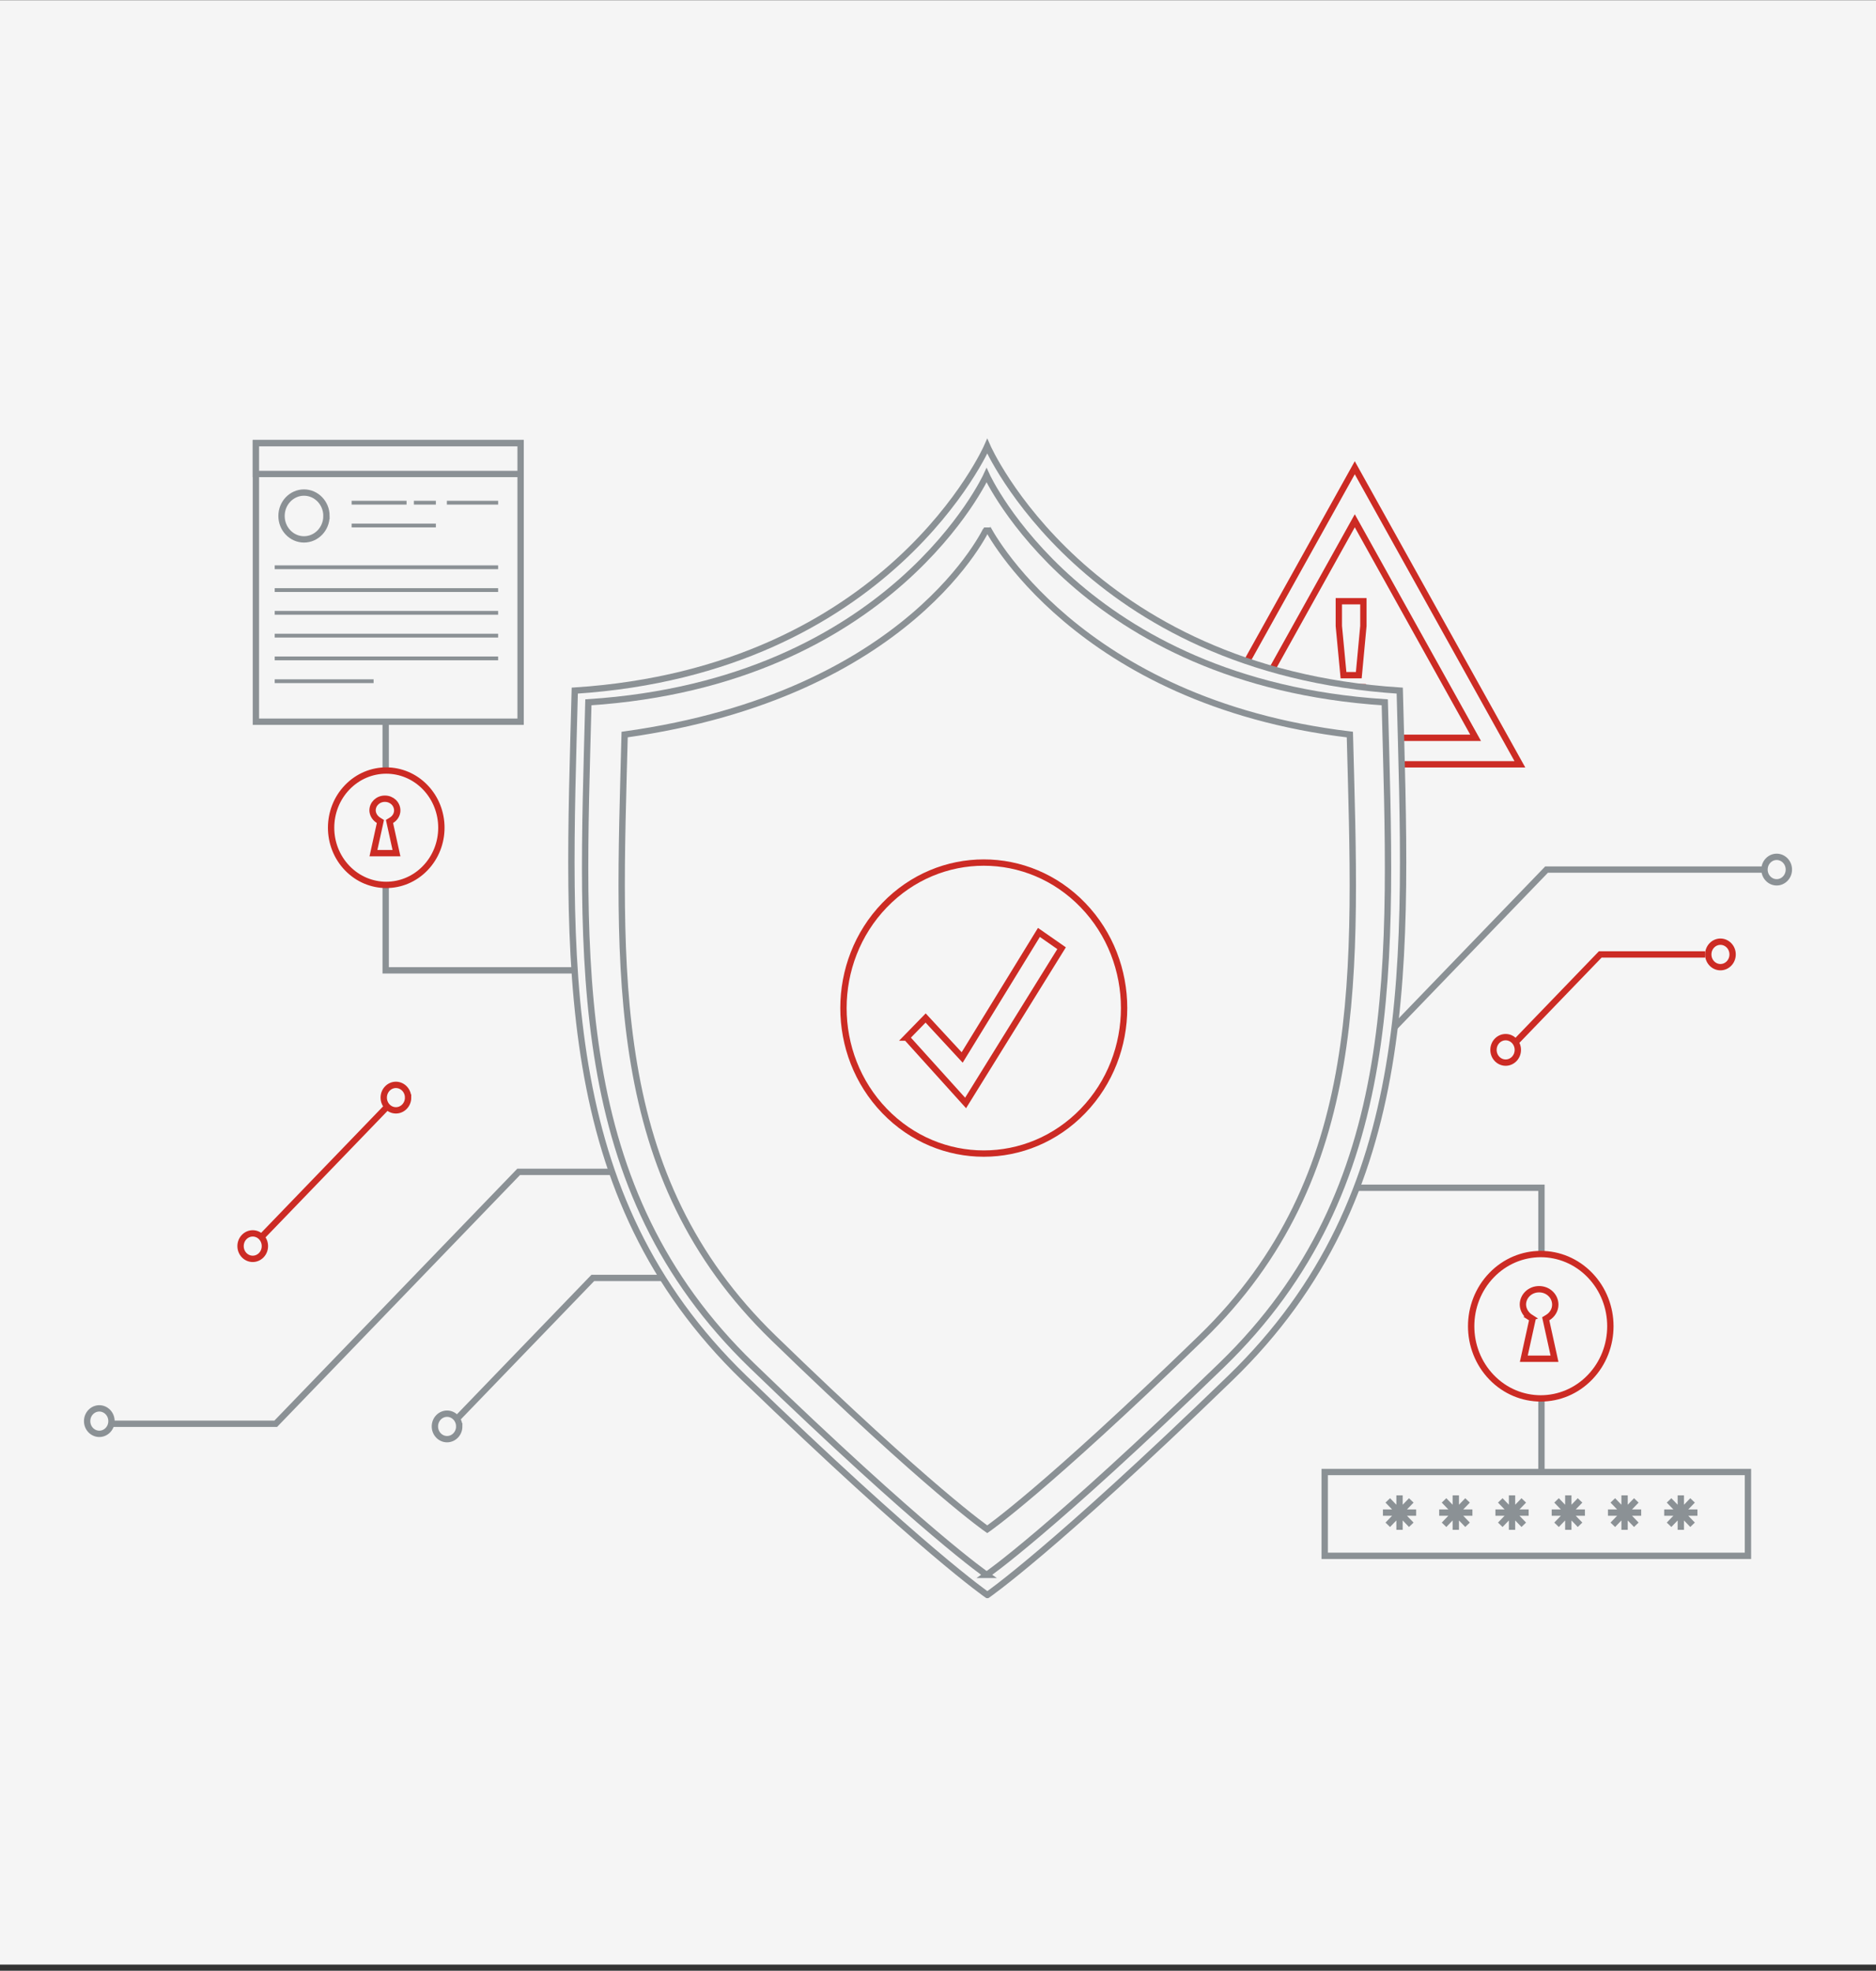 <svg width="296" height="311" fill="none" xmlns="http://www.w3.org/2000/svg"><rect width="100%" height="100%" fill="#333333" stroke="none"/><g clip-path="url(#clip0)"><path fill="#F5F5F5" d="M0 .029h296v310H0z"/><path d="M72.46 225.099c0 1.127-.877 2.01-1.921 2.01s-1.92-.883-1.92-2.01c0-1.128.876-2.011 1.92-2.011s1.92.883 1.92 2.011z" stroke="#8B9195"/><path d="M112.9 201.666H93.534l-21.383 22.178m123.456-36.406l48.414-50.213h34.697" stroke="#8B9195"/><path d="M144.771 184.928H81.834L43.506 224.68H17.282" stroke="#8B9195"/><path d="M187.707 120.615l26.053-46.802 26.053 46.802h-52.106z" fill="#F5F5F5" stroke="#CC2B24"/><path d="M194.696 116.429l19.065-34.249 19.065 34.249h-38.13z" fill="#F5F5F5" stroke="#CC2B24"/><path d="M211.937 106.096l.042.453h2.414l.043-.453.681-7.297.002-.023v-3.897h-3.875v3.897l.002.024.691 7.296zm-.579 5.602v.5h3.657v-3.756h-3.657v3.256z" stroke="#CC2B24"/><path d="M179.47 187.438h63.744v48.539m-102.477-82.85H60.855V76.971" stroke="#8B9195"/><path d="M155.787 251.702s10.158-6.942 38.353-34.258c30-29.067 27.822-65.88 26.715-108.46-49.626-3.214-65.083-38.564-65.083-38.564s-15.442 35.35-65.083 38.564c-1.108 42.58-3.285 79.393 26.715 108.46 28.226 27.316 38.383 34.258 38.383 34.258z" fill="#F5F5F5" stroke="#8B9195" stroke-miterlimit="10"/><path d="M155.679 248.53s9.806-6.697 37.023-33.053c28.961-28.045 26.859-63.564 25.789-104.648-47.905-3.1-62.827-35.831-62.827-35.831s-14.906 32.731-62.827 35.831c-1.07 41.084-3.17 76.603 25.789 104.648 27.248 26.356 37.053 33.053 37.053 33.053z" fill="#F5F5F5" stroke="#8B9195" stroke-miterlimit="10"/><path d="M155.771 241.326s8.93-6.116 33.719-30.181c26.386-25.616 24.466-57.7 23.495-95.227-43.238-5.16-57.214-32.626-57.214-32.68 0 .054-11.953 26.374-57.213 32.68-.97 37.527-2.89 69.611 23.494 95.227 24.789 24.065 33.719 30.181 33.719 30.181z" fill="#F5F5F5" stroke="#8B9195" stroke-miterlimit="10"/><path d="M170.878 142.843c8.646 8.968 8.646 23.507 0 32.474-8.646 8.967-22.664 8.967-31.31 0-8.646-8.967-8.646-23.506 0-32.474 8.646-8.967 22.664-8.967 31.31 0z" fill="#F5F5F5" stroke="#CC2B24"/><path d="M143.039 163.736l3.01-3.089 5.316 5.746.448.484.345-.562 11.765-19.172 3.576 2.492-15.146 24.42-9.314-10.319zm107.832 37.497c4.289 4.448 4.289 11.66 0 16.108s-11.242 4.448-15.531 0c-4.288-4.448-4.288-11.66 0-16.108 4.289-4.448 11.242-4.448 15.531 0z" fill="#F5F5F5" stroke="#CC2B24"/><path d="M241.518 207.935l.296.188-.075.342-1.309 5.956h4.844l-1.309-5.956-.077-.35.306-.185c.724-.438 1.202-1.202 1.202-2.042 0-1.35-1.125-2.441-2.556-2.441-1.43 0-2.553 1.088-2.556 2.435.022.841.5 1.589 1.234 2.053zM67.093 124.239c3.398 3.524 3.398 9.237 0 12.76-3.397 3.524-8.906 3.524-12.303 0-3.397-3.523-3.397-9.236 0-12.76 3.398-3.524 8.906-3.524 12.303 0z" fill="#F5F5F5" stroke="#CC2B24"/><path d="M59.724 129.453l.296.187-.075.343-1.022 4.65h3.633l-1.022-4.65-.077-.35.306-.186c.554-.334.915-.916.915-1.55 0-1.023-.852-1.856-1.948-1.856-1.094 0-1.945.83-1.948 1.85.017.635.378 1.205.942 1.562z" fill="#F5F5F5" stroke="#CC2B24"/><path fill="#F5F5F5" stroke="#8B9195" d="M40.377 69.938h41.765v43.954H40.377z"/><path fill="#F5F5F5" stroke="#8B9195" d="M40.377 69.938h41.765v4.858H40.377z"/><path fill="#8B9195" d="M43.343 89.219h35.252v.599H43.343zM55.48 79.027h8.669v.599H55.48zm9.824 0h3.467v.599h-3.467zm5.204 0h8.091v.599h-8.091zM43.343 92.816h35.252v.599H43.343zM55.48 82.625h13.292v.599H55.48zM43.343 96.41h35.252v.599H43.343zm0 3.596h35.252v.599H43.343zm0 3.598h35.252v.599H43.343zm0 3.597h15.604v.599H43.343z"/><path d="M51.51 81.424c0 2.059-1.604 3.696-3.545 3.696-1.94 0-3.545-1.637-3.545-3.696 0-2.058 1.604-3.696 3.545-3.696 1.941 0 3.546 1.638 3.546 3.696zM17.59 224.261c0 1.127-.877 2.01-1.92 2.01-1.044 0-1.921-.883-1.921-2.01 0-1.128.877-2.011 1.92-2.011 1.044 0 1.921.883 1.921 2.011zm264.661-87.036c0 1.128-.877 2.011-1.921 2.011s-1.921-.883-1.921-2.011c0-1.127.877-2.01 1.921-2.01s1.921.883 1.921 2.01z" stroke="#8B9195"/><path d="M273.376 150.616c0 1.128-.877 2.011-1.921 2.011s-1.921-.883-1.921-2.011c0-1.128.877-2.011 1.921-2.011s1.921.883 1.921 2.011zm-33.889 15.063c0 1.127-.877 2.01-1.921 2.01s-1.92-.883-1.92-2.01c0-1.128.876-2.011 1.92-2.011s1.921.883 1.921 2.011zM41.796 196.645c0 1.128-.877 2.011-1.92 2.011-1.044 0-1.92-.883-1.92-2.011 0-1.127.876-2.01 1.92-2.01s1.92.883 1.92 2.01zM64.39 173.21c0 1.128-.878 2.011-1.922 2.011-1.043 0-1.92-.883-1.92-2.011 0-1.128.877-2.011 1.92-2.011 1.044 0 1.921.883 1.921 2.011zm-22.9 21.761l19.77-20.504" stroke="#CC2B24"/><path d="M239.18 164.424l13.313-13.809h16.542" stroke="#CC2B24"/><path fill="#F5F5F5" stroke="#8B9195" d="M209.017 232.293h66.779v13.227h-66.779z"/><path d="M220.822 235.977v5.439m2.623-2.719h-5.244m4.474-1.922l-3.709 3.847m3.709-.003l-3.709-3.846m10.733-.796v5.439m2.623-2.719h-5.245m4.475-1.922l-3.709 3.847m3.709-.003l-3.709-3.846m10.729-.796v5.439m2.623-2.719h-5.244m4.474-1.922l-3.709 3.847m3.709-.003l-3.709-3.846m10.734-.796v5.439m2.623-2.719h-5.245m4.475-1.922l-3.709 3.847m3.709-.003l-3.709-3.846m10.734-.796v5.439m2.623-2.719h-5.245m4.475-1.922l-3.709 3.847m3.709-.003l-3.709-3.846m10.731-.796v5.439m2.623-2.719h-5.245m4.475-1.922l-3.709 3.847m3.709-.003l-3.709-3.846" stroke="#8B9195"/></g><defs><clipPath id="clip0"><path fill="#fff" transform="translate(0 .03)" d="M0 0h296v310H0z"/></clipPath></defs></svg>